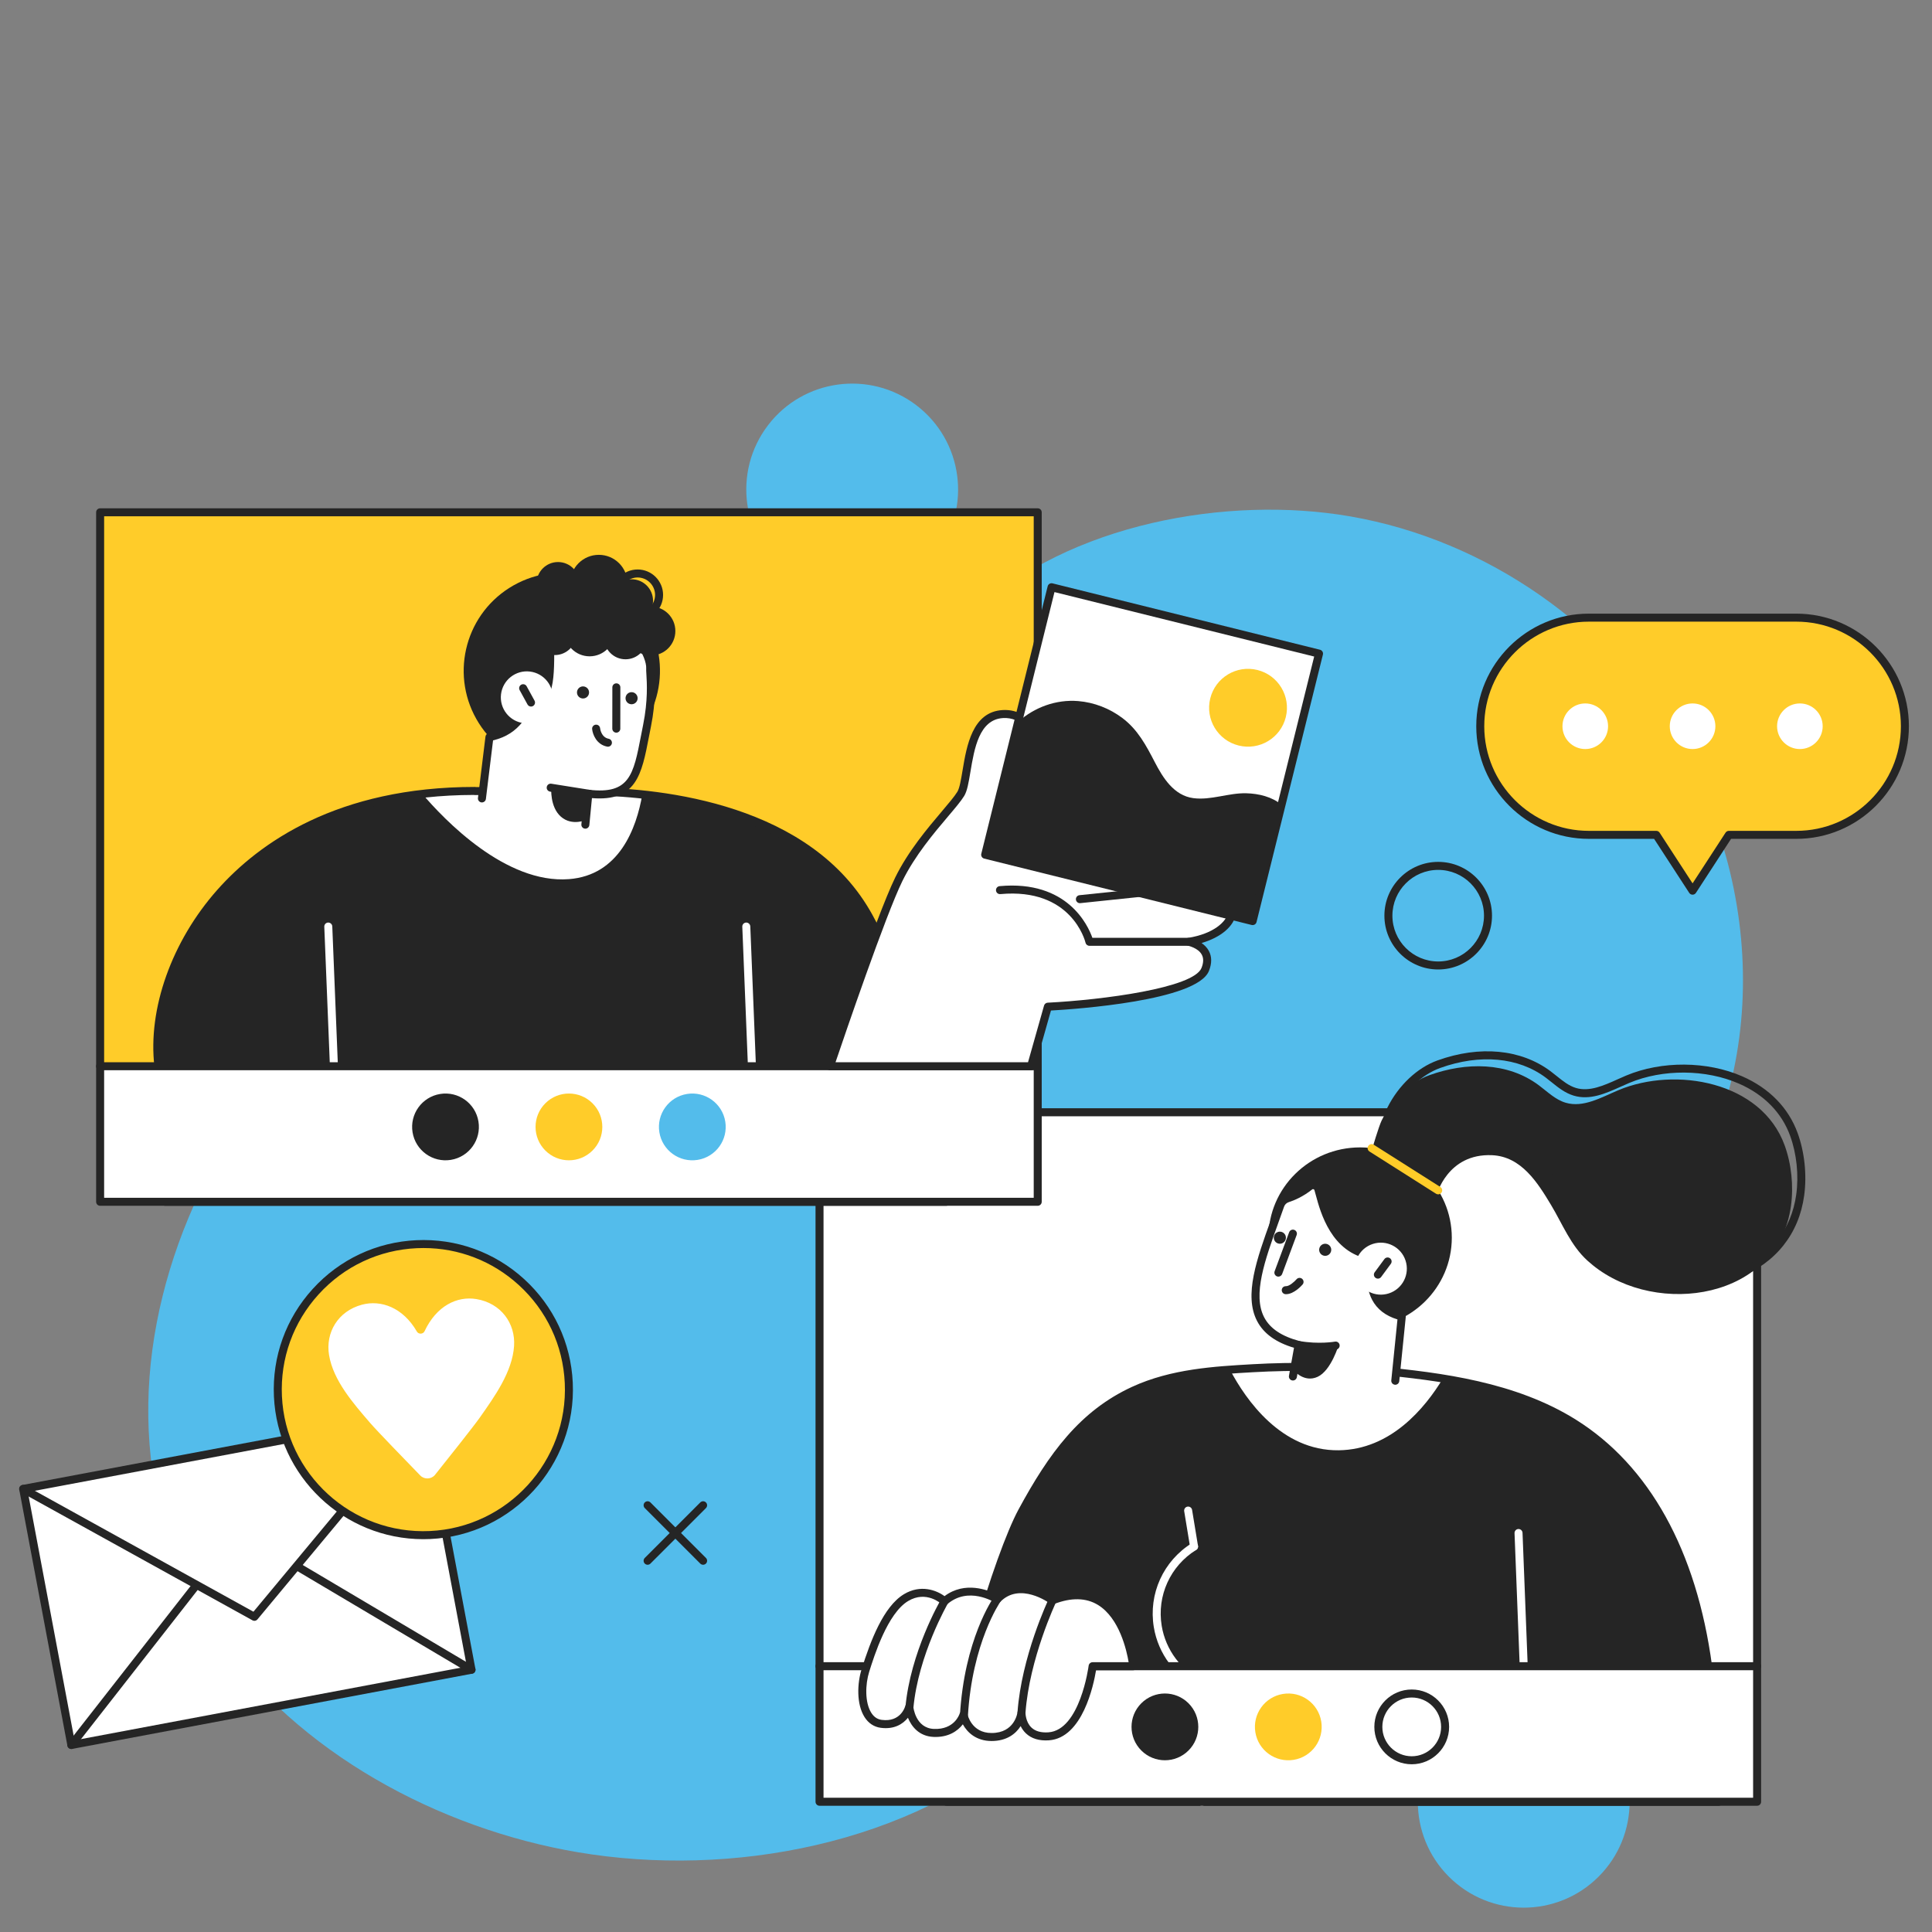 <?xml version="1.0" encoding="UTF-8"?>
<svg xmlns="http://www.w3.org/2000/svg" width="450" height="450" viewBox="0 0 450 450" fill="none">
  <rect x="0" y="0" width="450" height="450" fill="#808080" stroke="none"/>
  <g clip-path="url(#clip0_962_4323)">
    <path d="M218.119 128.957C226.371 118.117 224.273 102.641 213.434 94.389C202.594 86.137 187.117 88.235 178.865 99.074C170.613 109.914 172.711 125.391 183.551 133.643C194.39 141.895 209.867 139.797 218.119 128.957Z" fill="#53BCEB"></path>
    <path d="M372.347 437.106C381.98 427.473 381.98 411.854 372.347 402.221C362.714 392.588 347.095 392.588 337.462 402.221C327.829 411.854 327.829 427.473 337.462 437.106C347.095 446.739 362.714 446.739 372.347 437.106Z" fill="#53BCEB"></path>
    <path d="M398.229 188.201C396.269 183.267 393.946 178.457 391.268 173.828C375.142 145.952 346.266 125.801 314.537 120.284C285.91 115.306 248.897 122.019 226.993 142.532C205.589 162.577 188.224 188.687 160.565 201.16C145.823 207.808 129.12 207.568 114.045 213.154C52.172 236.078 10.066 322.324 50.419 380.932C69.228 408.249 102.258 425.951 134.61 431.426C170.166 437.444 212.161 429.646 239.653 405.156C258.477 388.388 268.757 364.453 285.995 346.284C297.296 334.373 311.314 325.47 326.714 319.88C342.018 314.325 358.576 311.221 371.742 301.04C406.44 274.208 413.756 227.301 398.228 188.201H398.229Z" fill="#53BCEB"></path>
    <path d="M190.883 419.663H409.265V259.068H190.883L190.883 419.663Z" fill="white"></path>
    <path d="M320.738 319.217C311.128 318.317 301.45 318.138 291.813 318.686C282.334 319.225 272.762 319.865 264.061 323.875C251.494 329.667 244.422 340.266 238.053 352.032C233.017 361.336 221.545 396.943 220.417 419.663H400.326L397.841 388.092C394.861 365.946 386.175 343.693 366.493 331.414C353.041 323.022 336.268 320.672 320.739 319.217H320.738Z" fill="#252525"></path>
    <path d="M286.475 319.021C290.164 326.016 298.435 337.969 311.826 337.797C323.899 337.642 331.878 328.027 336.074 321.09C330.935 320.255 325.771 319.688 320.738 319.216C311.128 318.316 301.45 318.137 291.813 318.685C290.035 318.786 288.253 318.891 286.475 319.021Z" fill="white"></path>
    <path d="M400.325 420.595H220.417C220.161 420.595 219.918 420.49 219.742 420.305C219.566 420.12 219.474 419.871 219.486 419.616C220.599 397.204 231.818 361.595 237.233 351.588C244.322 338.491 251.53 328.623 263.671 323.027C272.766 318.835 282.857 318.261 291.76 317.754C301.408 317.206 311.187 317.385 320.825 318.288C335.85 319.697 353.046 321.927 366.985 330.622C384.169 341.343 395.158 361.172 398.764 387.967L399.19 393.355C400.568 410.867 401.257 419.636 401.257 419.662C401.257 420.177 400.84 420.594 400.325 420.594V420.595ZM221.402 418.731H399.317C399.018 414.924 397.938 401.202 397.332 393.502C397.02 389.539 396.938 388.499 396.917 388.211C394.455 369.924 387.092 345.364 365.999 332.205C352.406 323.725 335.464 321.534 320.652 320.145C311.108 319.251 301.421 319.073 291.867 319.616C283.13 320.113 273.226 320.677 264.452 324.721C252.78 330.101 245.785 339.707 238.874 352.476C234.301 360.925 222.836 395.264 221.403 418.731H221.402Z" fill="#252525"></path>
    <path d="M316.797 309.315C328.592 309.315 338.153 299.899 338.153 288.283C338.153 276.667 328.592 267.251 316.797 267.251C305.002 267.251 295.441 276.667 295.441 288.283C295.441 299.899 305.002 309.315 316.797 309.315Z" fill="#252525"></path>
    <path d="M279.875 393.375C279.74 393.375 279.603 393.346 279.473 393.283C273.78 390.555 269.769 385.212 268.744 378.991C267.467 371.241 270.955 363.558 277.63 359.419C278.067 359.149 278.642 359.282 278.913 359.72C279.184 360.157 279.05 360.732 278.612 361.003C272.581 364.743 269.429 371.685 270.582 378.688C271.509 384.309 275.134 389.137 280.278 391.602C280.742 391.825 280.939 392.381 280.716 392.845C280.556 393.179 280.223 393.374 279.875 393.374V393.375Z" fill="white"></path>
    <path d="M278.119 361.148C277.671 361.148 277.275 360.824 277.201 360.367L275.823 351.994C275.739 351.486 276.083 351.006 276.591 350.923C277.097 350.839 277.579 351.184 277.661 351.691L279.039 360.064C279.123 360.572 278.779 361.052 278.271 361.135C278.22 361.143 278.169 361.147 278.119 361.147V361.148Z" fill="white"></path>
    <path d="M279.944 420.595C279.43 420.595 279.013 420.179 279.012 419.665L278.946 392.441C278.946 391.926 279.361 391.508 279.876 391.506C280.392 391.506 280.809 391.922 280.81 392.436L280.876 419.66C280.876 420.175 280.461 420.593 279.946 420.595H279.944Z" fill="white"></path>
    <path d="M354.904 389.024C354.406 389.024 353.993 388.63 353.973 388.128L352.765 357.103C352.745 356.589 353.146 356.156 353.66 356.136C354.168 356.124 354.607 356.517 354.627 357.031L355.835 388.056C355.855 388.57 355.454 389.003 354.94 389.023C354.928 389.023 354.915 389.023 354.903 389.023L354.904 389.024Z" fill="white"></path>
    <path d="M324.445 326.954L326.503 306.629C315.905 304.036 320.267 292.509 320.267 292.509C309.991 291.572 307.991 279.976 307.046 276.929C306.784 276.084 305.753 275.761 305.059 276.309C302.999 277.937 301.06 278.744 299.867 279.124C299.08 279.375 298.467 279.994 298.195 280.774C293.102 295.345 286.544 309.032 302.464 313.263L300.767 322.694L324.444 326.954H324.445Z" fill="white"></path>
    <path d="M324.987 322.535C324.956 322.535 324.924 322.533 324.892 322.53C324.38 322.478 324.007 322.021 324.059 321.509L325.496 307.319C322.732 306.479 320.748 304.943 319.59 302.744C317.782 299.309 318.524 295.221 319.048 293.289C310.085 291.76 307.57 282.413 306.47 278.329C306.35 277.883 306.248 277.502 306.156 277.205C306.111 277.06 305.999 277.006 305.936 276.986C305.875 276.967 305.754 276.949 305.638 277.04C303.495 278.734 301.472 279.591 300.152 280.012C299.657 280.17 299.254 280.569 299.076 281.081C298.64 282.329 298.193 283.57 297.75 284.8C294.641 293.434 291.705 301.59 294.458 306.843C295.822 309.444 298.518 311.249 302.704 312.361C303.172 312.486 303.467 312.949 303.382 313.427L302.059 320.777C301.968 321.284 301.485 321.621 300.977 321.529C300.47 321.438 300.133 320.953 300.224 320.447L301.397 313.929C297.144 312.653 294.329 310.613 292.807 307.708C289.674 301.73 292.745 293.2 295.996 284.168C296.437 282.944 296.882 281.708 297.316 280.466C297.687 279.404 298.535 278.57 299.585 278.236C300.757 277.862 302.558 277.097 304.482 275.578C305.048 275.13 305.797 274.991 306.488 275.206C307.181 275.421 307.722 275.961 307.937 276.653C308.034 276.968 308.144 277.372 308.27 277.845C309.401 282.049 311.756 290.797 320.352 291.581C320.642 291.607 320.902 291.768 321.057 292.015C321.212 292.261 321.243 292.566 321.14 292.838C321.121 292.89 319.221 298.053 321.244 301.885C322.249 303.789 324.093 305.081 326.725 305.725C327.177 305.836 327.477 306.262 327.43 306.724L325.914 321.698C325.865 322.178 325.46 322.536 324.988 322.536L324.987 322.535Z" fill="#252525"></path>
    <path d="M307.305 314.618C305.876 314.618 304.154 314.514 302.299 314.18C301.792 314.089 301.455 313.604 301.546 313.098C301.638 312.592 302.124 312.255 302.628 312.346C307.16 313.162 310.895 312.499 310.932 312.492C311.437 312.398 311.923 312.735 312.016 313.241C312.108 313.748 311.773 314.233 311.266 314.325C311.164 314.343 309.618 314.618 307.304 314.618H307.305Z" fill="#252525"></path>
    <path d="M301.392 319.222C301.392 319.222 303.738 322.142 306.902 320.686C310.066 319.23 311.826 313.202 311.826 313.202L302.464 313.263L301.392 319.222Z" fill="#252525"></path>
    <path d="M297.76 297.351C297.652 297.351 297.542 297.332 297.435 297.292C296.953 297.112 296.708 296.576 296.887 296.094L300.268 287.012C300.447 286.529 300.984 286.284 301.467 286.464C301.949 286.644 302.194 287.18 302.015 287.663L298.634 296.744C298.494 297.119 298.137 297.351 297.76 297.351Z" fill="#252525"></path>
    <path d="M296.776 287.811C296.516 288.544 296.899 289.349 297.632 289.61C298.365 289.871 299.17 289.487 299.431 288.754C299.692 288.021 299.308 287.216 298.575 286.955C297.842 286.694 297.037 287.078 296.776 287.811Z" fill="#252525"></path>
    <path d="M307.337 290.629C307.077 291.362 307.46 292.167 308.193 292.428C308.926 292.688 309.731 292.305 309.992 291.572C310.252 290.839 309.869 290.034 309.136 289.773C308.403 289.513 307.598 289.896 307.337 290.629Z" fill="#252525"></path>
    <path d="M299.528 301.442C299.502 301.442 299.476 301.442 299.449 301.441C298.935 301.425 298.53 300.995 298.546 300.481C298.561 299.966 298.965 299.572 299.505 299.577C300.305 299.618 301.523 298.504 301.984 297.968C302.32 297.577 302.909 297.533 303.298 297.867C303.689 298.202 303.734 298.789 303.401 299.18C303.201 299.414 301.413 301.442 299.528 301.442Z" fill="#252525"></path>
    <path d="M319.75 289.737C316.571 290.773 314.833 294.189 315.868 297.369C316.903 300.549 320.32 302.286 323.5 301.251C326.679 300.215 328.417 296.799 327.382 293.619C326.347 290.439 322.93 288.702 319.75 289.737Z" fill="white"></path>
    <path d="M320.937 297.82C320.745 297.82 320.551 297.761 320.385 297.638C319.97 297.332 319.882 296.749 320.188 296.335L322.452 293.266C322.757 292.852 323.341 292.764 323.755 293.069C324.17 293.375 324.258 293.958 323.952 294.372L321.689 297.441C321.507 297.689 321.225 297.82 320.939 297.82H320.937Z" fill="#252525"></path>
    <path d="M190.883 419.663H409.265V388.092H190.883V419.663Z" fill="white"></path>
    <path d="M409.265 389.024H190.884C190.369 389.024 189.952 388.607 189.952 388.092C189.952 387.577 190.369 387.16 190.884 387.16H409.265C409.78 387.16 410.197 387.577 410.197 388.092C410.197 388.607 409.78 389.024 409.265 389.024Z" fill="#252525"></path>
    <path d="M409.265 420.595H190.884C190.369 420.595 189.952 420.178 189.952 419.663V259.069C189.952 258.554 190.369 258.137 190.884 258.137H409.265C409.78 258.137 410.197 258.554 410.197 259.069V419.663C410.197 420.178 409.78 420.595 409.265 420.595ZM191.816 418.731H408.333V260.001H191.816V418.731Z" fill="#252525"></path>
    <path d="M328.818 410.932C324.017 410.932 320.11 407.026 320.11 402.224C320.11 397.422 324.017 393.517 328.818 393.517C333.619 393.517 337.526 397.423 337.526 402.224C337.526 407.025 333.619 410.932 328.818 410.932ZM328.818 395.381C325.045 395.381 321.974 398.451 321.974 402.224C321.974 405.997 325.044 409.068 328.818 409.068C332.592 409.068 335.662 405.998 335.662 402.224C335.662 398.45 332.592 395.381 328.818 395.381Z" fill="#252525"></path>
    <path d="M276.827 407.722C279.864 404.685 279.864 399.763 276.827 396.726C273.791 393.69 268.868 393.69 265.832 396.726C262.796 399.763 262.796 404.685 265.832 407.722C268.868 410.758 273.791 410.758 276.827 407.722Z" fill="#252525"></path>
    <path d="M301.316 409.902C305.555 409.214 308.434 405.22 307.746 400.981C307.058 396.742 303.064 393.863 298.825 394.551C294.586 395.239 291.707 399.233 292.395 403.472C293.083 407.711 297.077 410.59 301.316 409.902Z" fill="#FFCC29"></path>
    <path d="M319.474 268.027C319.474 268.027 321.151 262.309 321.818 260.971C324.106 256.382 328.089 252.174 332.98 250.415C341.365 247.399 351.069 247.278 358.446 252.8C360.436 254.29 362.275 256.13 364.656 256.843C368.797 258.083 373 255.583 376.987 253.912C390.224 248.365 410.271 251.867 415.682 266.784C417.274 271.171 417.78 276.259 417.153 280.865C414.19 302.642 386.062 306.854 371.023 294.715C370.6 294.373 370.186 294.02 369.782 293.656C365.881 290.138 363.96 285.159 361.297 280.71C358.157 275.466 354.345 269.378 347.551 269.069C337.081 268.593 334.578 278.433 334.578 278.433C330.544 275.222 319.473 268.027 319.473 268.027H319.474Z" fill="#252525"></path>
    <path d="M393.171 299.779C385.696 299.779 378.151 297.386 372.59 292.896C372.154 292.544 371.727 292.179 371.311 291.804C368.346 289.13 366.483 285.657 364.683 282.298C364.033 281.085 363.36 279.831 362.651 278.646C359.083 272.685 355.643 267.729 349.662 267.457C349.148 267.434 348.75 266.998 348.773 266.484C348.797 265.97 349.245 265.564 349.747 265.595C357.214 265.934 361.281 272.728 364.25 277.689C364.983 278.912 365.665 280.186 366.326 281.418C368.131 284.784 369.836 287.964 372.561 290.421C372.952 290.774 373.353 291.116 373.762 291.447C381.856 297.981 394.418 299.798 404.314 295.866C412.266 292.706 417.264 286.431 418.384 278.197C418.995 273.708 418.476 268.738 416.96 264.56C415.003 259.165 410.887 254.963 405.057 252.409C397.342 249.028 387.31 248.959 379.501 252.23C378.852 252.502 378.197 252.797 377.537 253.093C373.996 254.684 370.337 256.329 366.542 255.194C364.538 254.594 362.934 253.305 361.384 252.059C360.938 251.701 360.494 251.343 360.041 251.005C353.676 246.24 344.711 245.419 335.449 248.75C331.168 250.29 327.189 254.064 324.806 258.845C324.289 259.881 322.982 264.179 322.522 265.747C322.377 266.241 321.861 266.524 321.366 266.379C320.872 266.234 320.589 265.716 320.734 265.222C320.908 264.629 322.454 259.385 323.138 258.013C325.73 252.813 330.097 248.695 334.818 246.996C344.682 243.448 354.283 244.366 361.158 249.513C361.628 249.865 362.089 250.235 362.551 250.607C364.027 251.793 365.421 252.914 367.076 253.41C370.203 254.345 373.542 252.845 376.771 251.394C377.445 251.091 378.115 250.79 378.779 250.512C387.036 247.052 397.644 247.127 405.803 250.702C412.112 253.467 416.575 258.039 418.71 263.925C420.326 268.377 420.879 273.671 420.229 278.449C419.014 287.379 413.606 294.18 405.001 297.599C401.301 299.069 397.246 299.781 393.172 299.781L393.171 299.779Z" fill="#252525"></path>
    <path d="M334.983 278.19C334.812 278.19 334.639 278.143 334.485 278.045L318.975 268.205C318.54 267.929 318.411 267.353 318.687 266.919C318.962 266.484 319.54 266.357 319.973 266.631L335.483 276.471C335.918 276.747 336.047 277.323 335.771 277.757C335.594 278.037 335.292 278.19 334.983 278.19Z" fill="#FFCC29"></path>
    <path d="M263.956 388.092C263.956 388.092 261.755 366.301 245.144 372.75C245.144 372.75 237.465 367.092 232.269 372.503C232.269 372.503 225.506 368.169 219.992 372.976C219.992 372.976 215.954 369.158 211.041 372.112C206.127 375.065 203.042 384.404 201.568 389.1C200.093 393.796 200.677 400.905 205.253 401.515C210.583 402.225 211.787 397.51 211.787 397.51C211.787 397.51 212.297 403.401 217.481 403.63C223.083 403.878 224.416 399.397 224.416 399.397C224.416 399.397 225.409 404.583 230.961 404.582C237.254 404.582 237.924 398.908 237.924 398.908C237.924 398.908 237.802 404.849 244.233 404.423C252.482 403.877 254.491 388.092 254.491 388.092H263.956Z" fill="white"></path>
    <path d="M230.958 405.514C227.372 405.514 225.296 403.515 224.263 401.626C223.067 403.18 220.889 404.715 217.439 404.561C214.127 404.415 212.33 402.207 211.478 400.099C210.299 401.574 208.268 402.858 205.129 402.438C203.577 402.231 202.279 401.374 201.377 399.958C199.446 396.926 199.661 392.059 200.677 388.82C202.761 382.181 205.769 374.192 210.56 371.312C214.428 368.987 218.112 370.387 219.997 371.772C224.792 368.169 230.261 370.406 232.117 371.354C236.43 367.508 242.327 369.717 245.276 371.704C249.687 370.102 253.534 370.281 256.72 372.235C263.644 376.479 264.835 387.53 264.882 387.999C264.908 388.261 264.823 388.522 264.646 388.718C264.469 388.913 264.219 389.025 263.955 389.025H255.292C254.738 392.396 252.161 404.833 244.293 405.354C242.028 405.501 240.234 404.953 238.943 403.72C238.404 403.205 238.013 402.622 237.73 402.045C236.59 403.844 234.49 405.514 230.959 405.515H230.957L230.958 405.514ZM224.415 398.467C224.433 398.467 224.45 398.467 224.467 398.469C224.894 398.493 225.25 398.802 225.331 399.222C225.366 399.399 226.272 403.65 230.959 403.65C236.321 403.65 236.973 398.993 236.999 398.795C237.062 398.304 237.496 397.936 237.992 397.981C238.486 398.017 238.865 398.432 238.856 398.928C238.856 398.945 238.846 401.057 240.244 402.383C241.142 403.233 242.456 403.608 244.172 403.494C251.569 403.005 253.547 388.125 253.566 387.975C253.625 387.51 254.022 387.161 254.491 387.161H262.881C262.422 384.411 260.738 376.881 255.742 373.823C252.964 372.123 249.511 372.055 245.481 373.62C245.182 373.736 244.847 373.69 244.591 373.502C244.304 373.291 237.502 368.398 232.941 373.15C232.632 373.471 232.141 373.53 231.765 373.289C231.514 373.129 225.513 369.4 220.603 373.68C220.241 373.995 219.7 373.985 219.35 373.655C219.208 373.522 215.748 370.37 211.52 372.912C206.72 375.797 203.621 385.666 202.455 389.381C201.535 392.311 201.409 396.542 202.948 398.959C203.561 399.922 204.355 400.457 205.373 400.593C209.71 401.165 210.776 397.677 210.883 397.277C211 396.839 211.415 396.542 211.865 396.586C212.316 396.625 212.674 396.981 212.713 397.432C212.732 397.637 213.228 402.511 217.519 402.702C222.324 402.899 223.473 399.283 223.521 399.128C223.643 398.737 224.006 398.47 224.412 398.47L224.415 398.467Z" fill="#252525"></path>
    <path d="M23.323 279.919H241.705L241.705 119.324L23.323 119.324L23.323 279.919Z" fill="#FFCC29"></path>
    <path d="M201.094 211.337C188.206 190.703 159.591 184.268 136.264 184.343L110.594 184.255C55.303 184.225 34.009 224.097 36.902 248.349C37.838 256.196 38.488 279.917 38.488 279.92H220.385C220.385 279.912 214.462 232.739 201.094 211.337Z" fill="#252525"></path>
    <path d="M98.184 184.713C103.51 190.989 117.797 205.898 132.514 204.768C144.229 203.869 148.244 192.968 149.612 185.019C145.07 184.539 140.576 184.329 136.264 184.342L110.594 184.254C106.214 184.224 102.08 184.394 98.184 184.713Z" fill="white"></path>
    <path d="M220.385 280.852H38.488C37.983 280.852 37.57 280.449 37.557 279.944C37.551 279.709 36.903 256.222 35.976 248.459C34.373 235.023 39.991 219.226 50.638 207.234C60.335 196.312 78.61 183.292 110.608 183.292C110.689 183.292 110.77 183.303 110.847 183.323L136.267 183.411C136.391 183.411 136.519 183.411 136.647 183.411C151.418 183.411 186.464 186.157 201.884 210.844C215.206 232.174 221.27 279.385 221.312 279.832C221.337 280.094 221.25 280.353 221.073 280.548C220.896 280.742 220.646 280.853 220.384 280.853L220.385 280.852ZM39.395 278.987H219.321C218.358 271.935 212.367 231.144 200.303 211.83C184.824 187.048 147.36 185.233 136.267 185.274L110.59 185.186C110.511 185.186 110.433 185.175 110.359 185.156C79.205 185.222 61.449 197.863 52.031 208.471C41.727 220.077 36.284 235.315 37.826 248.238C38.663 255.259 39.266 274.521 39.394 278.988L39.395 278.987Z" fill="#252525"></path>
    <path d="M77.75 248.607C77.253 248.607 76.84 248.214 76.82 247.713L75.533 215.848C75.512 215.334 75.912 214.9 76.426 214.879C76.925 214.868 77.374 215.258 77.395 215.772L78.682 247.637C78.703 248.151 78.303 248.585 77.789 248.606C77.776 248.606 77.763 248.607 77.75 248.607Z" fill="white"></path>
    <path d="M175.112 248.607C174.615 248.607 174.202 248.214 174.182 247.713L172.895 215.848C172.874 215.334 173.274 214.9 173.789 214.879C174.286 214.868 174.737 215.258 174.758 215.772L176.045 247.637C176.066 248.151 175.666 248.585 175.151 248.606C175.138 248.606 175.125 248.607 175.112 248.607Z" fill="white"></path>
    <path d="M23.323 279.92H241.705V248.349L23.323 248.349V279.92Z" fill="white"></path>
    <path d="M241.705 249.28H23.323C22.808 249.28 22.391 248.863 22.391 248.348C22.391 247.833 22.808 247.416 23.323 247.416H241.705C242.22 247.416 242.637 247.833 242.637 248.348C242.637 248.863 242.22 249.28 241.705 249.28Z" fill="#252525"></path>
    <path d="M162.501 270.158C166.74 269.47 169.619 265.476 168.931 261.237C168.243 256.998 164.249 254.119 160.01 254.807C155.771 255.495 152.892 259.489 153.58 263.728C154.268 267.967 158.262 270.846 162.501 270.158Z" fill="#53BCEB"></path>
    <path d="M105.013 270.157C109.252 269.47 112.131 265.475 111.443 261.236C110.756 256.997 106.761 254.118 102.522 254.806C98.283 255.494 95.404 259.488 96.092 263.727C96.78 267.966 100.774 270.845 105.013 270.157Z" fill="#252525"></path>
    <path d="M138.012 267.978C141.049 264.942 141.049 260.019 138.012 256.983C134.976 253.946 130.053 253.946 127.017 256.983C123.981 260.019 123.981 264.942 127.017 267.978C130.053 271.015 134.976 271.015 138.012 267.978Z" fill="#FFCC29"></path>
    <path d="M143.081 175.561C153.749 168.811 156.926 154.692 150.177 144.024C143.428 133.356 129.308 130.18 118.641 136.929C107.973 143.678 104.796 157.797 111.545 168.465C118.294 179.133 132.414 182.31 143.081 175.561Z" fill="#252525"></path>
    <path d="M113.998 171.676C120.483 170.416 122.388 165.959 124.332 160.793L126.211 161.22C126.689 161.329 127.179 161.076 127.352 160.618C128.394 157.867 128.092 152.087 128.185 148.328C128.214 147.166 129.572 146.55 130.449 147.312C132.689 149.258 144.614 148.966 147.106 148.85C149.341 148.746 151.59 153.502 151.439 155.734C151.361 156.88 152.19 161.65 150.717 168.971C148.596 179.508 148.319 186.213 137.038 184.871L136.158 193.98L111.637 190.982L113.998 171.676Z" fill="white"></path>
    <path d="M136.343 193.015C136.313 193.015 136.283 193.013 136.252 193.011C135.74 192.962 135.365 192.506 135.415 191.994L136.112 184.783C136.136 184.534 136.259 184.304 136.454 184.147C136.651 183.99 136.901 183.918 137.149 183.948C146.651 185.075 147.545 180.466 149.318 171.278C149.472 170.475 149.633 169.645 149.805 168.789C150.934 163.18 150.678 159.035 150.555 157.044C150.516 156.404 150.49 155.982 150.511 155.673C150.596 154.408 149.639 151.795 148.321 150.45C147.885 150.006 147.486 149.769 147.151 149.783C145.668 149.852 132.569 150.388 129.839 148.017C129.662 147.863 129.479 147.908 129.387 147.948C129.308 147.983 129.125 148.092 129.118 148.353C129.097 149.202 129.097 150.154 129.096 151.152C129.093 154.674 129.089 158.666 128.225 160.95C127.89 161.835 126.934 162.343 126.006 162.131L124.918 161.883C123.258 166.249 121.176 170.938 114.843 172.448L113.176 186.085C113.113 186.596 112.648 186.954 112.138 186.897C111.627 186.834 111.264 186.369 111.326 185.858L113.074 171.564C113.123 171.163 113.424 170.84 113.821 170.763C119.608 169.638 121.395 165.956 123.46 160.467C123.624 160.03 124.09 159.784 124.539 159.887L126.418 160.314C127.226 158.324 127.229 154.347 127.231 151.151C127.231 150.137 127.233 149.169 127.254 148.306C127.276 147.399 127.805 146.608 128.633 146.243C129.453 145.881 130.382 146.022 131.06 146.609C132.592 147.939 141.516 148.177 147.063 147.92C147.933 147.867 148.828 148.303 149.652 149.145C151.23 150.756 152.5 153.866 152.369 155.798C152.356 155.987 152.383 156.423 152.414 156.928C152.542 158.999 152.808 163.307 151.631 169.156C151.46 170.006 151.301 170.832 151.147 171.63C149.461 180.37 148.237 186.751 137.876 185.894L137.269 192.173C137.223 192.655 136.817 193.015 136.343 193.015Z" fill="#252525"></path>
    <path d="M143.549 170.652C143.033 170.652 142.616 170.233 142.617 169.719L142.629 160.093C142.629 159.579 143.047 159.162 143.561 159.162C144.077 159.162 144.494 159.581 144.493 160.095L144.481 169.721C144.481 170.235 144.063 170.652 143.549 170.652Z" fill="#252525"></path>
    <path d="M134.398 161.116C134.306 161.888 134.858 162.589 135.63 162.681C136.402 162.773 137.103 162.221 137.195 161.449C137.287 160.677 136.735 159.976 135.963 159.884C135.191 159.792 134.49 160.344 134.398 161.116Z" fill="#252525"></path>
    <path d="M145.709 162.461C145.617 163.233 146.169 163.934 146.941 164.026C147.713 164.118 148.414 163.566 148.506 162.794C148.598 162.022 148.046 161.321 147.274 161.229C146.502 161.137 145.801 161.689 145.709 162.461Z" fill="#252525"></path>
    <path d="M116.697 161.713C116.302 165.033 118.674 168.045 121.994 168.44C125.314 168.835 128.326 166.463 128.721 163.143C129.116 159.823 126.744 156.811 123.424 156.416C120.104 156.021 117.092 158.393 116.697 161.713Z" fill="white"></path>
    <path d="M123.686 164.57C123.357 164.57 123.038 164.395 122.868 164.086L121.034 160.743C120.786 160.292 120.952 159.725 121.403 159.478C121.854 159.231 122.421 159.396 122.668 159.847L124.502 163.19C124.75 163.641 124.584 164.208 124.133 164.456C123.991 164.534 123.837 164.571 123.685 164.571L123.686 164.57Z" fill="#252525"></path>
    <path d="M136.671 190.924C136.671 190.924 133.274 192.52 130.653 190.227C128.031 187.934 128.405 183.486 128.405 183.486L137.333 184.906L136.671 190.925V190.924Z" fill="#252525"></path>
    <path d="M137.333 185.837C137.285 185.837 137.236 185.833 137.186 185.825L128.121 184.384C127.612 184.303 127.266 183.825 127.347 183.317C127.427 182.809 127.896 182.46 128.413 182.543L137.478 183.985C137.987 184.066 138.333 184.543 138.252 185.052C138.18 185.511 137.783 185.837 137.333 185.837Z" fill="#252525"></path>
    <path d="M141.598 173.921C141.54 173.921 141.481 173.916 141.422 173.904C138.913 173.424 138.034 171.015 137.919 169.808C137.871 169.296 138.247 168.841 138.759 168.792C139.294 168.744 139.724 169.118 139.775 169.627C139.785 169.721 140.023 171.739 141.773 172.074C142.278 172.171 142.61 172.659 142.513 173.164C142.428 173.61 142.036 173.921 141.598 173.921Z" fill="#252525"></path>
    <path d="M241.705 280.851H23.323C22.808 280.851 22.391 280.434 22.391 279.919V119.325C22.391 118.81 22.808 118.393 23.323 118.393H241.705C242.22 118.393 242.637 118.81 242.637 119.325V279.919C242.637 280.434 242.22 280.851 241.705 280.851ZM24.255 278.987H240.773V120.257H24.255V278.987Z" fill="#252525"></path>
    <path d="M134.222 147.581C134.222 150.341 131.985 152.578 129.225 152.578C126.465 152.578 124.228 150.341 124.228 147.581C124.228 144.821 126.465 142.584 129.225 142.584C131.985 142.584 134.222 144.821 134.222 147.581Z" fill="#252525"></path>
    <path d="M152.104 139.919C152.104 142.679 149.867 144.916 147.107 144.916C144.347 144.916 142.11 142.679 142.11 139.919C142.11 137.159 144.347 134.922 147.107 134.922C149.867 134.922 152.104 137.159 152.104 139.919Z" fill="#252525"></path>
    <path d="M148.515 144.499C145.246 144.499 142.587 141.839 142.587 138.57C142.587 135.301 145.247 132.641 148.515 132.641C151.783 132.641 154.444 135.301 154.444 138.57C154.444 141.839 151.784 144.499 148.515 144.499ZM148.515 134.506C146.274 134.506 144.451 136.33 144.451 138.571C144.451 140.812 146.274 142.636 148.515 142.636C150.756 142.636 152.58 140.813 152.58 138.571C152.58 136.329 150.757 134.506 148.515 134.506Z" fill="#252525"></path>
    <path d="M134.972 135.907C134.972 138.667 132.735 140.904 129.975 140.904C127.215 140.904 124.978 138.667 124.978 135.907C124.978 133.147 127.215 130.91 129.975 130.91C132.735 130.91 134.972 133.147 134.972 135.907Z" fill="#252525"></path>
    <path d="M143.226 146.976C143.226 150.231 140.588 152.869 137.333 152.869C134.078 152.869 131.44 150.23 131.44 146.976C131.44 143.722 134.078 141.083 137.333 141.083C140.588 141.083 143.226 143.722 143.226 146.976Z" fill="#252525"></path>
    <path d="M150.695 148.564C150.695 151.324 148.458 153.561 145.698 153.561C142.938 153.561 140.701 151.324 140.701 148.564C140.701 145.804 142.938 143.567 145.698 143.567C148.458 143.567 150.695 145.804 150.695 148.564Z" fill="#252525"></path>
    <path d="M157.304 146.976C157.304 150.125 154.751 152.677 151.603 152.677C148.455 152.677 145.902 150.125 145.902 146.976C145.902 143.827 148.455 141.275 151.603 141.275C154.751 141.275 157.304 143.827 157.304 146.976Z" fill="#252525"></path>
    <path d="M139.478 142.584C143.166 142.584 146.155 139.595 146.155 135.907C146.155 132.219 143.166 129.23 139.478 129.23C135.79 129.23 132.801 132.219 132.801 135.907C132.801 139.595 135.79 142.584 139.478 142.584Z" fill="#252525"></path>
    <path d="M98.608 329.267L5.402 346.796L16.619 406.442L109.825 388.913L98.608 329.267Z" fill="white"></path>
    <path d="M16.617 407.375C16.431 407.375 16.247 407.319 16.091 407.212C15.887 407.073 15.746 406.858 15.7 406.615L4.484 346.969C4.389 346.463 4.722 345.976 5.228 345.881L98.434 328.353C98.94 328.26 99.427 328.591 99.522 329.097L110.739 388.742C110.785 388.985 110.732 389.236 110.593 389.44C110.453 389.644 110.239 389.784 109.995 389.83L16.789 407.359C16.732 407.369 16.674 407.375 16.617 407.375ZM6.488 347.54L17.361 405.354L108.735 388.17L97.863 330.356L6.488 347.54Z" fill="#252525"></path>
    <path d="M59.253 377.52C59.1 377.52 58.944 377.482 58.803 377.403L4.949 347.612C4.498 347.363 4.335 346.796 4.584 346.345C4.834 345.895 5.4 345.732 5.85 345.981L59.03 375.399L97.888 328.673C98.217 328.277 98.804 328.223 99.201 328.552C99.596 328.881 99.65 329.469 99.322 329.865L59.97 377.184C59.788 377.403 59.523 377.52 59.253 377.52Z" fill="#252525"></path>
    <path d="M109.822 389.846C109.66 389.846 109.497 389.804 109.347 389.715L69.061 365.82C68.618 365.558 68.473 364.986 68.735 364.543C68.998 364.1 69.57 363.954 70.013 364.217L110.299 388.112C110.742 388.374 110.887 388.946 110.625 389.389C110.451 389.683 110.141 389.846 109.822 389.846Z" fill="#252525"></path>
    <path d="M16.616 407.375C16.415 407.375 16.213 407.31 16.042 407.177C15.637 406.86 15.566 406.274 15.882 405.869L44.606 369.141C44.923 368.735 45.507 368.664 45.915 368.981C46.32 369.298 46.391 369.884 46.075 370.289L17.351 407.017C17.167 407.252 16.893 407.375 16.616 407.375Z" fill="#252525"></path>
    <path d="M115.15 353.264C131.496 344.126 137.339 323.468 128.201 307.122C119.063 290.777 98.405 284.934 82.059 294.071C65.714 303.209 59.871 323.867 69.008 340.213C78.146 356.558 98.805 362.401 115.15 353.264Z" fill="#FFCC29"></path>
    <path d="M98.587 358.506C80.108 358.506 64.664 343.918 63.803 325.272C63.375 315.976 66.591 307.069 72.861 300.193C79.131 293.316 87.704 289.293 97 288.864C106.288 288.439 115.202 291.652 122.079 297.922C128.956 304.192 132.979 312.765 133.408 322.061C134.292 341.251 119.4 357.584 100.21 358.469C99.667 358.494 99.126 358.506 98.587 358.506ZM98.643 290.69C98.126 290.69 97.607 290.702 97.087 290.726C88.288 291.132 80.174 294.94 74.24 301.449C68.306 307.958 65.261 316.388 65.667 325.186C66.505 343.348 81.934 357.445 100.127 356.607C118.288 355.769 132.383 340.309 131.547 322.147C131.141 313.348 127.333 305.234 120.825 299.3C114.701 293.716 106.875 290.691 98.644 290.691L98.643 290.69Z" fill="#252525"></path>
    <path d="M76.642 315.611C77.62 321.562 82.307 326.894 86.24 331.458C87.839 333.313 94.621 340.31 97.908 343.689C98.837 344.644 100.49 344.563 101.321 343.522C104.262 339.837 110.327 332.21 111.736 330.207C115.203 325.28 119.346 319.515 119.737 313.497C120.078 308.247 116.709 303.525 110.944 302.578C106.462 301.842 101.667 304.142 98.884 310.074C98.553 310.78 97.487 310.825 97.099 310.149C93.866 304.521 88.709 302.713 84.323 303.884C78.679 305.39 75.789 310.42 76.642 315.611Z" fill="white"></path>
    <path d="M418.389 143.862H370.076C356.106 143.862 344.78 155.187 344.78 169.158C344.78 183.129 356.105 194.454 370.076 194.454H385.774L394.233 207.46L402.692 194.454H418.39C432.36 194.454 443.686 183.129 443.686 169.158C443.686 155.187 432.361 143.862 418.39 143.862H418.389Z" fill="#FFCC29"></path>
    <path d="M394.233 208.391C393.918 208.391 393.624 208.232 393.452 207.967L385.269 195.385H370.077C355.615 195.385 343.849 183.619 343.849 169.157C343.849 154.695 355.615 142.929 370.077 142.929H418.39C432.852 142.929 444.618 154.695 444.618 169.157C444.618 183.619 432.852 195.385 418.39 195.385H403.198L395.015 207.967C394.843 208.231 394.549 208.391 394.234 208.391H394.233ZM370.077 144.794C356.643 144.794 345.713 155.724 345.713 169.158C345.713 182.592 356.643 193.522 370.077 193.522H385.775C386.09 193.522 386.384 193.682 386.556 193.946L394.234 205.751L401.912 193.946C402.084 193.682 402.378 193.522 402.693 193.522H418.391C431.825 193.522 442.755 182.592 442.755 169.158C442.755 155.724 431.825 144.794 418.391 144.794H370.078H370.077Z" fill="#252525"></path>
    <path d="M394.233 174.468C397.166 174.468 399.544 172.09 399.544 169.157C399.544 166.224 397.166 163.846 394.233 163.846C391.3 163.846 388.922 166.224 388.922 169.157C388.922 172.09 391.3 174.468 394.233 174.468Z" fill="white"></path>
    <path d="M369.239 174.468C372.172 174.468 374.55 172.09 374.55 169.157C374.55 166.224 372.172 163.846 369.239 163.846C366.306 163.846 363.928 166.224 363.928 169.157C363.928 172.09 366.306 174.468 369.239 174.468Z" fill="white"></path>
    <path d="M419.227 174.468C422.16 174.468 424.538 172.09 424.538 169.157C424.538 166.224 422.16 163.846 419.227 163.846C416.294 163.846 413.916 166.224 413.916 169.157C413.916 172.09 416.294 174.468 419.227 174.468Z" fill="white"></path>
    <path d="M280.981 206.355C283.243 205.258 286.005 202.803 284.736 198.89C283.034 193.643 276.524 194.901 268.555 196.458C260.586 198.015 247.563 200.371 247.563 200.371C256.526 198.15 282.462 191.567 278.271 182.132C275.647 176.223 270.735 176.216 261.681 178.321C254.86 179.907 247.081 182.555 242.487 184.666C244.391 174.196 240.462 165.909 233.572 166.318C224.657 166.847 225.873 181.493 223.783 184.906C221.693 188.318 213.774 195.771 209.333 204.83C204.892 213.889 193.311 248.35 193.311 248.35H240.149L244.073 234.478C244.073 234.478 277.934 232.764 280.717 225.806C282.832 220.518 276.887 219.367 276.887 219.367C282.885 218.403 286.543 215.51 286.983 212.587C287.644 208.198 284.26 206.506 280.98 206.357L280.981 206.355Z" fill="white"></path>
    <path d="M240.15 249.281H193.312C193.012 249.281 192.73 249.136 192.555 248.893C192.38 248.65 192.333 248.337 192.429 248.052C192.902 246.643 204.079 213.429 208.497 204.419C211.513 198.266 216.072 192.884 219.401 188.953C220.973 187.096 222.332 185.491 222.99 184.418C223.508 183.572 223.839 181.589 224.19 179.49C225.155 173.714 226.476 165.805 233.518 165.387C236.183 165.227 238.565 166.234 240.391 168.295C243.256 171.529 244.443 176.988 243.668 183.129C248.613 181.037 255.647 178.768 261.472 177.414C270.929 175.215 276.251 175.283 279.125 181.753C279.872 183.436 279.839 185.133 279.025 186.795C277.166 190.594 271.427 193.723 264.671 196.257C265.978 196.009 267.233 195.768 268.378 195.543C276.576 193.94 283.663 192.556 285.623 198.602C286.634 201.718 285.403 204.184 283.491 205.825C284.862 206.233 285.988 206.934 286.769 207.884C287.815 209.156 288.198 210.785 287.906 212.724C287.45 215.749 284.395 218.319 279.868 219.65C280.509 220.091 281.125 220.679 281.55 221.457C282.282 222.798 282.293 224.377 281.583 226.151C278.8 233.112 250.483 235.051 244.789 235.371L241.047 248.602C240.934 249.003 240.567 249.281 240.15 249.281ZM194.61 247.416H239.445L243.177 234.222C243.285 233.838 243.628 233.565 244.026 233.545C256.887 232.893 277.987 230.122 279.852 225.458C280.345 224.228 280.366 223.184 279.917 222.356C279.056 220.765 276.73 220.284 276.707 220.28C276.265 220.192 275.948 219.799 275.957 219.348C275.966 218.897 276.294 218.517 276.74 218.445C282.668 217.492 285.729 214.668 286.063 212.446C286.273 211.051 286.026 209.914 285.329 209.066C284.471 208.022 282.871 207.373 280.939 207.285C280.513 207.266 280.155 206.96 280.069 206.542C279.983 206.124 280.191 205.702 280.575 205.515C281.96 204.843 285.052 202.88 283.851 199.176C282.47 194.917 277.206 195.716 268.735 197.371C260.852 198.911 247.861 201.263 247.73 201.287C247.237 201.377 246.759 201.057 246.653 200.565C246.548 200.073 246.851 199.586 247.34 199.465C265.017 195.085 275.115 190.546 277.35 185.975C277.918 184.814 277.941 183.68 277.421 182.509C275.269 177.663 271.785 176.928 261.894 179.228C255.529 180.708 247.709 183.292 242.877 185.512C242.563 185.657 242.192 185.614 241.917 185.402C241.642 185.189 241.51 184.841 241.571 184.499C242.694 178.326 241.707 172.59 238.996 169.531C237.563 167.914 235.704 167.124 233.629 167.249C228.069 167.579 226.938 174.354 226.028 179.798C225.613 182.278 225.286 184.237 224.578 185.393C223.846 186.587 222.512 188.163 220.822 190.158C217.557 194.014 213.084 199.294 210.169 205.24C206.279 213.175 196.719 241.193 194.61 247.417V247.416Z" fill="#252525"></path>
    <path d="M276.887 220.297H253.75C253.319 220.297 252.944 220.002 252.844 219.583C252.716 219.06 249.499 206.744 233.002 208.254C232.48 208.303 232.035 207.923 231.989 207.411C231.942 206.898 232.319 206.445 232.832 206.398C248.605 204.951 253.421 215.543 254.434 218.433H276.888C277.403 218.433 277.82 218.85 277.82 219.365C277.82 219.88 277.403 220.297 276.888 220.297H276.887Z" fill="#252525"></path>
    <path d="M251.529 210.365C251.057 210.365 250.653 210.009 250.603 209.53C250.55 209.018 250.921 208.56 251.433 208.506L280.885 205.428C281.403 205.375 281.856 205.747 281.91 206.258C281.963 206.77 281.592 207.228 281.08 207.282L251.628 210.359C251.595 210.363 251.562 210.364 251.53 210.364L251.529 210.365Z" fill="#252525"></path>
    <path d="M307.227 152.241L244.928 136.779L229.467 199.079L291.766 214.54L307.227 152.241Z" fill="white"></path>
    <path d="M299.488 167.034C298.282 171.893 293.366 174.854 288.507 173.648C283.648 172.442 280.687 167.526 281.893 162.667C283.099 157.808 288.015 154.847 292.874 156.053C297.733 157.259 300.694 162.175 299.488 167.034Z" fill="#FFCC29"></path>
    <path d="M298.496 187.422C296.218 185.584 293.239 184.85 290.31 184.768C286.17 184.652 282.05 186.446 277.947 185.901C273.426 185.301 270.877 181.194 268.955 177.483C266.938 173.589 264.995 169.932 261.421 167.241C258.446 165.001 254.853 163.602 251.138 163.295C245.987 162.869 240.917 164.746 237.148 168.126L229.466 199.08L291.765 214.542L298.495 187.423L298.496 187.422Z" fill="#252525"></path>
    <path d="M291.765 215.473C291.69 215.473 291.615 215.464 291.541 215.445L229.242 199.984C228.742 199.86 228.438 199.355 228.561 198.855L244.022 136.556C244.081 136.316 244.234 136.11 244.446 135.982C244.657 135.855 244.911 135.816 245.151 135.876L307.45 151.337C307.95 151.461 308.254 151.966 308.131 152.466L292.67 214.765C292.611 215.005 292.458 215.211 292.246 215.339C292.1 215.427 291.932 215.473 291.765 215.473ZM230.595 198.399L291.085 213.412L306.097 152.922L245.607 137.909L230.595 198.399Z" fill="#252525"></path>
    <path d="M211.818 398.686C211.79 398.686 211.762 398.685 211.733 398.682C211.22 398.635 210.843 398.182 210.889 397.67C212.056 384.86 218.896 373.006 219.187 372.507C219.447 372.063 220.015 371.912 220.461 372.172C220.905 372.431 221.056 373.002 220.797 373.446C220.728 373.565 213.873 385.451 212.745 397.839C212.701 398.323 212.294 398.687 211.818 398.687V398.686Z" fill="#252525"></path>
    <path d="M224.508 400.687C224.49 400.687 224.473 400.687 224.455 400.685C223.941 400.656 223.548 400.216 223.577 399.702C224.582 381.91 231.227 372.361 231.509 371.963C231.806 371.544 232.387 371.446 232.808 371.742C233.227 372.039 233.327 372.621 233.031 373.041C232.964 373.134 226.412 382.592 225.438 399.807C225.41 400.303 224.999 400.687 224.508 400.687Z" fill="#252525"></path>
    <path d="M237.924 399.84C237.902 399.84 237.879 399.84 237.857 399.838C237.344 399.801 236.957 399.355 236.994 398.841C237.931 385.844 244.043 372.894 244.303 372.349C244.525 371.885 245.078 371.687 245.545 371.909C246.009 372.13 246.206 372.686 245.985 373.151C245.923 373.281 239.764 386.337 238.853 398.975C238.818 399.466 238.409 399.84 237.924 399.84Z" fill="#252525"></path>
    <path d="M163.768 364.463C163.529 364.463 163.291 364.372 163.109 364.19L150.182 351.263C149.818 350.899 149.818 350.309 150.182 349.945C150.545 349.581 151.137 349.581 151.5 349.945L164.427 362.872C164.791 363.236 164.791 363.826 164.427 364.19C164.245 364.372 164.007 364.463 163.768 364.463Z" fill="#252525"></path>
    <path d="M150.841 364.463C150.602 364.463 150.364 364.372 150.182 364.19C149.818 363.826 149.818 363.236 150.182 362.872L163.109 349.945C163.472 349.581 164.064 349.581 164.427 349.945C164.791 350.309 164.791 350.899 164.427 351.263L151.5 364.19C151.318 364.372 151.08 364.463 150.841 364.463Z" fill="#252525"></path>
    <path d="M334.984 225.81C328.075 225.81 322.453 220.189 322.453 213.279C322.453 206.369 328.075 200.748 334.984 200.748C341.893 200.748 347.515 206.37 347.515 213.279C347.515 220.188 341.894 225.81 334.984 225.81ZM334.984 202.613C329.102 202.613 324.317 207.398 324.317 213.279C324.317 219.16 329.102 223.946 334.984 223.946C340.866 223.946 345.651 219.161 345.651 213.279C345.651 207.397 340.866 202.613 334.984 202.613Z" fill="#252525"></path>
  </g>
  <defs>
    <clipPath id="clip0_962_4323">
      <rect width="450" height="450" fill="white"></rect>
    </clipPath>
  </defs>
</svg>

